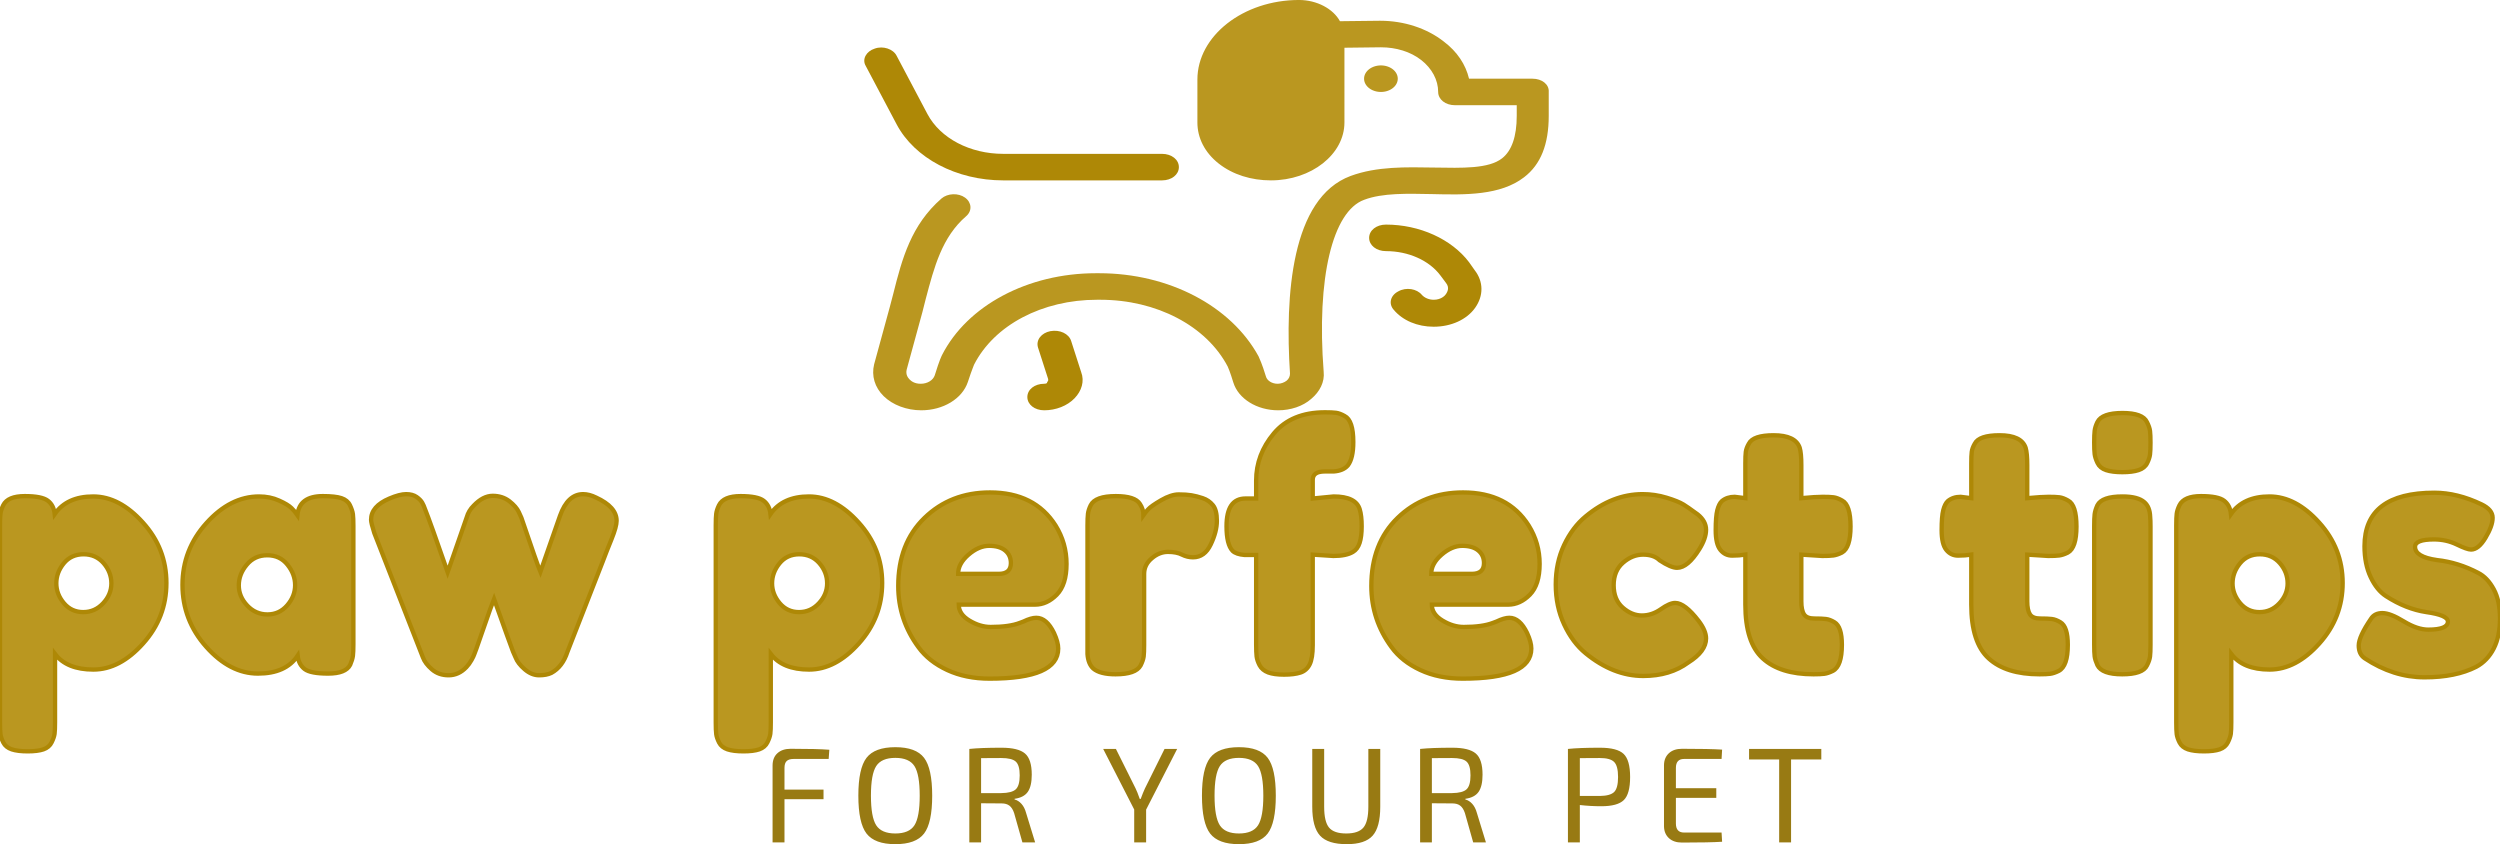 <svg viewBox="9.646 153.892 577.302 194.937" xmlns="http://www.w3.org/2000/svg">
  <path text="FOR YOUR PET" fill="#987a13" space="preserve" text-anchor="middle" offset="0.5" font-scale="contain" font-size="48" font-family="Exo 2" data-fl-textpath="" font-weight="400" font-style="normal" letter-spacing="6" data-uid="o_fa5cc2aha_8" d="M 201.157 327.025 L 201.001 329.15 L 192.899 329.15 C 192.168 329.15 191.636 329.313 191.302 329.639 C 190.967 329.961 190.8 330.486 190.8 331.216 L 190.8 336.223 L 199.815 336.223 L 199.815 338.445 L 190.8 338.445 L 190.8 348.425 L 188.049 348.425 L 188.049 330.682 C 188.049 329.452 188.425 328.498 189.177 327.82 C 189.928 327.142 190.939 326.803 192.208 326.803 C 196.318 326.803 199.302 326.877 201.157 327.025 Z M 209.746 328.883 C 211.011 327.249 213.227 326.432 216.395 326.432 C 219.567 326.432 221.779 327.249 223.03 328.883 C 224.282 330.521 224.908 333.437 224.908 337.631 C 224.908 341.824 224.282 344.74 223.03 346.378 C 221.779 348.012 219.567 348.829 216.395 348.829 C 213.227 348.829 211.011 348.012 209.746 346.378 C 208.486 344.74 207.856 341.824 207.856 337.631 C 207.856 333.437 208.486 330.521 209.746 328.883 Z M 220.808 330.793 C 219.995 329.533 218.524 328.902 216.395 328.902 C 214.27 328.902 212.799 329.533 211.982 330.793 C 211.169 332.057 210.763 334.337 210.763 337.631 C 210.763 340.924 211.169 343.204 211.982 344.468 C 212.799 345.729 214.27 346.359 216.395 346.359 C 218.524 346.359 219.995 345.729 220.808 344.468 C 221.62 343.204 222.027 340.924 222.027 337.631 C 222.027 334.337 221.62 332.057 220.808 330.793 Z M 246.59 341.607 L 248.683 348.425 L 245.743 348.425 L 243.833 341.665 C 243.564 340.853 243.199 340.275 242.738 339.932 C 242.282 339.588 241.689 339.417 240.959 339.417 C 240.229 339.417 239.336 339.41 238.28 339.397 C 237.228 339.388 236.535 339.384 236.2 339.384 L 236.2 348.425 L 233.482 348.425 L 233.482 326.836 C 235.233 326.649 237.715 326.556 240.926 326.556 C 243.49 326.556 245.293 326.999 246.336 327.886 C 247.379 328.772 247.901 330.404 247.901 332.781 C 247.901 334.554 247.594 335.879 246.982 336.757 C 246.365 337.631 245.348 338.161 243.931 338.348 L 243.931 338.504 C 244.513 338.652 245.046 338.991 245.528 339.521 C 246.006 340.055 246.36 340.751 246.59 341.607 Z M 236.2 328.961 L 236.2 337.037 L 240.861 337.037 C 242.49 337.016 243.607 336.722 244.211 336.157 C 244.815 335.597 245.117 334.523 245.117 332.937 C 245.117 331.373 244.815 330.315 244.211 329.763 C 243.607 329.211 242.49 328.935 240.861 328.935 C 238.566 328.935 237.013 328.944 236.2 328.961 Z M 281.478 326.836 L 274.308 340.851 L 274.308 348.425 L 271.557 348.425 L 271.557 340.825 L 264.394 326.836 L 267.333 326.836 L 271.87 335.942 C 272.122 336.442 272.446 337.255 272.841 338.38 L 273.056 338.38 C 273.391 337.463 273.715 336.661 274.028 335.975 L 278.564 326.836 L 281.478 326.836 Z M 289.093 328.883 C 290.358 327.249 292.574 326.432 295.742 326.432 C 298.914 326.432 301.126 327.249 302.377 328.883 C 303.629 330.521 304.255 333.437 304.255 337.631 C 304.255 341.824 303.629 344.74 302.377 346.378 C 301.126 348.012 298.914 348.829 295.742 348.829 C 292.574 348.829 290.358 348.012 289.093 346.378 C 287.833 344.74 287.203 341.824 287.203 337.631 C 287.203 333.437 287.833 330.521 289.093 328.883 Z M 300.155 330.793 C 299.342 329.533 297.871 328.902 295.742 328.902 C 293.617 328.902 292.146 329.533 291.329 330.793 C 290.516 332.057 290.11 334.337 290.11 337.631 C 290.11 340.924 290.516 343.204 291.329 344.468 C 292.146 345.729 293.617 346.359 295.742 346.359 C 297.871 346.359 299.342 345.729 300.155 344.468 C 300.967 343.204 301.374 340.924 301.374 337.631 C 301.374 334.337 300.967 332.057 300.155 330.793 Z M 325.625 326.836 L 328.375 326.836 L 328.375 340.166 C 328.375 343.317 327.791 345.548 326.622 346.861 C 325.457 348.173 323.467 348.829 320.651 348.829 C 317.731 348.829 315.671 348.173 314.472 346.861 C 313.272 345.548 312.673 343.317 312.673 340.166 L 312.673 326.836 L 315.423 326.836 L 315.423 340.166 C 315.423 342.482 315.799 344.092 316.551 344.996 C 317.303 345.905 318.626 346.359 320.521 346.359 C 322.398 346.359 323.719 345.905 324.484 344.996 C 325.244 344.092 325.625 342.482 325.625 340.166 L 325.625 326.836 Z M 350.687 341.607 L 352.779 348.425 L 349.839 348.425 L 347.929 341.665 C 347.66 340.853 347.295 340.275 346.834 339.932 C 346.378 339.588 345.785 339.417 345.055 339.417 C 344.325 339.417 343.432 339.41 342.376 339.397 C 341.324 339.388 340.631 339.384 340.296 339.384 L 340.296 348.425 L 337.578 348.425 L 337.578 326.836 C 339.329 326.649 341.811 326.556 345.022 326.556 C 347.586 326.556 349.389 326.999 350.432 327.886 C 351.475 328.772 351.997 330.404 351.997 332.781 C 351.997 334.554 351.69 335.879 351.078 336.757 C 350.461 337.631 349.444 338.161 348.027 338.348 L 348.027 338.504 C 348.609 338.652 349.142 338.991 349.624 339.521 C 350.102 340.055 350.456 340.751 350.687 341.607 Z M 340.296 328.961 L 340.296 337.037 L 344.957 337.037 C 346.587 337.016 347.703 336.722 348.307 336.157 C 348.911 335.597 349.213 334.523 349.213 332.937 C 349.213 331.373 348.911 330.315 348.307 329.763 C 347.703 329.211 346.587 328.935 344.957 328.935 C 342.662 328.935 341.109 328.944 340.296 328.961 Z M 374.464 348.425 L 371.714 348.425 L 371.714 326.836 C 373.465 326.649 375.935 326.556 379.125 326.556 C 381.754 326.556 383.568 327.029 384.568 327.977 C 385.572 328.928 386.074 330.708 386.074 333.315 C 386.074 335.923 385.589 337.7 384.62 338.647 C 383.647 339.595 381.919 340.068 379.438 340.068 C 377.73 340.068 376.072 339.975 374.464 339.788 L 374.464 348.425 Z M 374.464 328.961 L 374.464 337.696 L 379.092 337.696 C 380.7 337.674 381.802 337.365 382.397 336.77 C 382.993 336.175 383.29 335.023 383.29 333.315 C 383.29 331.603 382.986 330.445 382.378 329.841 C 381.774 329.237 380.679 328.935 379.092 328.935 C 376.82 328.935 375.277 328.944 374.464 328.961 Z M 398.524 346.144 L 407.193 346.144 L 407.317 348.269 C 405.396 348.395 402.309 348.458 398.054 348.458 C 396.781 348.458 395.775 348.119 395.036 347.441 C 394.298 346.763 393.917 345.85 393.896 344.703 L 393.896 330.558 C 393.917 329.411 394.298 328.498 395.036 327.82 C 395.775 327.142 396.781 326.803 398.054 326.803 C 402.309 326.803 405.396 326.867 407.317 326.993 L 407.193 329.15 L 398.524 329.15 C 397.272 329.15 396.646 329.839 396.646 331.216 L 396.646 335.91 L 405.974 335.91 L 405.974 338.132 L 396.646 338.132 L 396.646 344.045 C 396.646 345.444 397.272 346.144 398.524 346.144 Z M 430.223 326.836 L 430.223 329.274 L 423.241 329.274 L 423.241 348.425 L 420.491 348.425 L 420.491 329.274 L 413.542 329.274 L 413.542 326.836 L 430.223 326.836 Z"/>
  <g transform="matrix(1.296, 0, 0, 1.021, 202.817, 118.97)" fill="#ba9720" data-uid="o_fa5cc2aha_9">
    <path d="M10.7 62.3C13.9 70 21.4 75 29.7 75H58c1.7 0 3-1.3 3-3s-1.3-3-3-3H29.7c-5.9 0-11.2-3.5-13.5-9l-5.5-13.2c-.6-1.5-2.4-2.3-3.9-1.6-1.5.6-2.3 2.4-1.6 3.9L10.7 62.3zM112.7 93.5c-3.1-5.2-8.8-8.5-14.8-8.5-1.7 0-3 1.3-3 3s1.3 3 3 3c4 0 7.7 2.1 9.7 5.5l1 1.7c.7 1.1.2 2.1 0 2.5-.2.4-.9 1.3-2.2 1.3-.8 0-1.6-.4-2.1-1.1-.9-1.4-2.8-1.8-4.2-.8-1.4.9-1.8 2.8-.8 4.2 1.6 2.4 4.2 3.8 7.1 3.8 3.1 0 5.9-1.6 7.4-4.3 1.5-2.7 1.5-5.9-.1-8.5L112.7 93.5zM37 121c-1.7 0-3 1.3-3 3s1.3 3 3 3c2.1 0 4.1-1 5.4-2.7s1.8-3.9 1.2-5.9l-1.8-7.1c-.4-1.6-2-2.6-3.7-2.2-1.6.4-2.6 2-2.2 3.7l1.8 7.1c.1.4-.1.6-.2.8C37.6 120.8 37.4 121 37 121z" transform="matrix(1, 0, 0, 1, 0, 0)" fill="rgba(174, 136, 6, 1)" data-uid="o_fa5cc2aha_10"/>
    <path d="M124 52h-11.3c-0.6-3.2-2.1-6.1-4.5-8.4c-3-3-7.1-4.7-11.3-4.7c-0.1 0-0.1 0-0.2 0L89.7 39c-1.2-2.8-4.1-4.8-7.3-4.8 c-9.9 0-18.1 8.1-18.1 18l0 9.7c0 3.5 1.3 6.8 3.8 9.3c2.5 2.5 5.8 3.8 9.3 3.8c0 0 0 0 0 0c7.2 0 13.1-5.9 13.1-13.1V45l6.5-0.1 c2.7 0 5.3 1 7.2 2.9c1.9 1.9 3 4.5 3 7.2c0 1.7 1.3 3 3 3h11c0 0.6 0 1.2 0 1.9v0.5c0 4.7-0.9 7.9-2.6 9.6 c-2.4 2.4-7.1 2.2-12.1 2.1c-5-0.1-10.2-0.3-14.9 1.9c-10.6 5-11.7 27.1-10.8 44.7c0 0.6-0.2 1.2-0.6 1.6c-0.4 0.4-1 0.7-1.6 0.7 c-1 0-1.9-0.7-2.1-1.7c-0.7-2.9-1.1-3.9-1.3-4.5C70.3 103.4 59.2 96 46.8 96h-0.6c-12.1 0-22.9 7.3-27.4 18.5 c-0.1 0.3-0.4 0.9-1.3 4.6c-0.3 1.1-1.3 1.9-2.5 1.9c-1.1 0-1.7-0.6-2-1c-0.3-0.4-0.7-1.1-0.5-2.2l2.8-13c0.2-1 0.4-2 0.6-3 c1.5-7.2 2.9-14 7.2-18.7c1.1-1.2 1-3.1-0.2-4.2c-1.2-1.1-3.1-1-4.2 0.2c-5.4 6-7 13.5-8.6 21.6c-0.2 1-0.4 1.9-0.6 2.9l-2.8 13 c-0.5 2.6 0.1 5.2 1.7 7.2c1.6 2 4.1 3.2 6.7 3.2c3.9 0 7.3-2.6 8.3-6.4c0.8-3.1 1.1-3.8 1.1-3.9c3.6-9 12.2-14.7 21.9-14.7h0.6 c10 0 18.9 5.9 22.7 15.1c0.1 0.3 0.4 1.1 1 3.6c0.9 3.7 4.2 6.3 8 6.3c2.2 0 4.4-0.9 5.9-2.6c1.5-1.6 2.4-3.8 2.2-6.1 C85.5 97 88.4 82 94 79.4c3.3-1.6 7.8-1.4 12.1-1.3c6 0.2 12.2 0.3 16.4-3.8c3-2.9 4.4-7.5 4.4-13.9v-0.5c0-2.9 0-4.9 0-4.9 C127 53.3 125.7 52 124 52z" transform="matrix(1, 0, 0, 1, 0, 0)" fill="#ba9720" data-uid="o_fa5cc2aha_11"/>
    <path transform="matrix(1, 0, 0, 1, 0, 0)" fill="#ba9720" data-type="circle" data-cx="97" data-cy="52" data-r="3" d="M97 52m-3 0a3 3 0 1 0 6 0a3 3 0 1 0 -6 0" data-uid="o_fa5cc2aha_12"/>
  </g>
  <path text="paw perfect tips" fill="#ba9720" space="preserve" text-anchor="middle" offset="0.5" font-scale="contain" font-size="48" font-family="Fredoka One" font-weight="400" font-style="normal" data-fl-textpath="" stroke-width="1" stroke="#ae8806" data-uid="o_fa5cc2aha_7" d="M 9.646 320.755 L 9.646 275.17 C 9.646 273.978 9.682 273.094 9.754 272.52 C 9.826 271.945 10.038 271.295 10.389 270.568 C 11.081 269.159 12.741 268.454 15.375 268.454 C 17.996 268.454 19.767 268.806 20.686 269.511 C 21.604 270.216 22.135 271.246 22.28 272.601 C 24.158 269.891 27.121 268.535 31.167 268.535 C 35.203 268.535 39.027 270.541 42.64 274.552 C 46.262 278.553 48.074 283.21 48.074 288.522 C 48.074 293.835 46.279 298.491 42.686 302.492 C 39.095 306.503 35.264 308.509 31.198 308.509 C 27.131 308.509 24.184 307.311 22.357 304.915 L 22.357 320.69 C 22.357 321.882 22.321 322.766 22.249 323.341 C 22.167 323.915 21.939 324.577 21.567 325.325 C 21.196 326.084 20.567 326.62 19.679 326.935 C 18.791 327.238 17.577 327.39 16.04 327.39 C 14.501 327.39 13.274 327.238 12.356 326.935 C 11.436 326.62 10.792 326.1 10.42 325.373 C 10.048 324.636 9.826 323.986 9.754 323.422 C 9.682 322.847 9.646 321.958 9.646 320.755 Z M 24.353 284.001 C 23.22 285.4 22.652 286.934 22.652 288.603 C 22.652 290.262 23.234 291.786 24.4 293.173 C 25.568 294.55 27.053 295.239 28.861 295.239 C 30.667 295.239 32.199 294.561 33.458 293.206 C 34.728 291.851 35.363 290.316 35.363 288.603 C 35.363 286.88 34.769 285.329 33.582 283.952 C 32.385 282.575 30.837 281.887 28.938 281.887 C 27.027 281.887 25.499 282.592 24.353 284.001 Z M 78.323 272.829 C 78.612 269.912 80.568 268.454 84.189 268.454 C 86.119 268.454 87.554 268.611 88.494 268.926 C 89.434 269.24 90.089 269.788 90.46 270.568 C 90.833 271.349 91.059 272.037 91.141 272.633 C 91.215 273.23 91.251 274.13 91.251 275.333 L 91.251 302.654 C 91.251 303.847 91.215 304.741 91.141 305.338 C 91.059 305.945 90.848 306.639 90.507 307.419 C 89.816 308.764 88.118 309.436 85.413 309.436 C 82.709 309.436 80.902 309.089 79.994 308.395 C 79.075 307.69 78.539 306.66 78.383 305.305 C 76.557 308.059 73.501 309.436 69.218 309.436 C 64.924 309.436 60.946 307.381 57.28 303.272 C 53.617 299.163 51.784 294.388 51.784 288.945 C 51.784 283.513 53.631 278.754 57.327 274.666 C 61.012 270.579 65.058 268.535 69.465 268.535 C 71.159 268.535 72.696 268.85 74.079 269.479 C 75.463 270.096 76.428 270.682 76.975 271.235 C 77.523 271.777 77.971 272.308 78.323 272.829 Z M 64.79 289.075 C 64.79 290.788 65.435 292.333 66.725 293.71 C 68.016 295.087 69.575 295.775 71.401 295.775 C 73.238 295.775 74.76 295.076 75.969 293.677 C 77.187 292.268 77.795 290.718 77.795 289.026 C 77.795 287.335 77.213 285.763 76.046 284.31 C 74.879 282.846 73.322 282.115 71.371 282.115 C 69.408 282.115 67.824 282.846 66.618 284.31 C 65.399 285.763 64.79 287.351 64.79 289.075 Z M 147.281 268.779 C 150.449 270.232 152.034 272.026 152.034 274.162 C 152.034 275.04 151.642 276.455 150.858 278.407 C 150.061 280.358 149.39 282.066 148.844 283.529 L 140.668 304.443 C 139.926 306.731 138.688 308.346 136.954 309.29 C 136.21 309.647 135.271 309.826 134.135 309.826 C 132.989 309.826 131.885 309.371 130.822 308.46 C 129.759 307.549 129.051 306.628 128.701 305.696 L 128.113 304.362 C 127.71 303.321 126.249 299.266 123.731 292.197 C 123.236 293.444 122.502 295.483 121.532 298.312 C 120.562 301.153 119.942 302.925 119.674 303.63 C 119.407 304.335 119.231 304.801 119.148 305.029 C 119.075 305.267 118.869 305.696 118.528 306.314 C 118.178 306.942 117.78 307.49 117.337 307.956 C 116.149 309.203 114.786 309.826 113.249 309.826 C 111.71 309.826 110.421 309.371 109.379 308.46 C 108.335 307.549 107.644 306.628 107.303 305.696 L 96.079 276.976 C 95.582 275.414 95.335 274.395 95.335 273.918 C 95.335 271.837 96.748 270.199 99.577 269.007 C 101.156 268.335 102.441 267.999 103.433 267.999 C 104.423 267.999 105.228 268.215 105.847 268.649 C 106.467 269.094 106.9 269.538 107.147 269.983 C 107.396 270.427 107.598 270.883 107.752 271.349 C 108.588 273.43 110.343 278.32 113.016 286.018 L 117.414 273.382 C 117.703 272.341 118.244 271.43 119.039 270.649 C 120.474 269.142 121.934 268.389 123.421 268.389 C 124.907 268.389 126.186 268.801 127.261 269.625 C 128.325 270.46 129.051 271.295 129.444 272.129 L 130.048 273.463 C 132.525 280.749 133.985 284.912 134.43 285.953 L 138.966 272.991 C 140.153 269.663 141.933 267.999 144.308 267.999 C 145.247 267.999 146.238 268.259 147.281 268.779 Z M 174.929 320.755 L 174.929 275.17 C 174.929 273.978 174.965 273.094 175.039 272.52 C 175.111 271.945 175.322 271.295 175.673 270.568 C 176.364 269.159 178.027 268.454 180.658 268.454 C 183.28 268.454 185.05 268.806 185.969 269.511 C 186.888 270.216 187.42 271.246 187.564 272.601 C 189.443 269.891 192.405 268.535 196.451 268.535 C 200.487 268.535 204.311 270.541 207.925 274.552 C 211.548 278.553 213.359 283.21 213.359 288.522 C 213.359 293.835 211.562 298.491 207.971 302.492 C 204.378 306.503 200.549 308.509 196.482 308.509 C 192.416 308.509 189.468 307.311 187.641 304.915 L 187.641 320.69 C 187.641 321.882 187.605 322.766 187.533 323.341 C 187.451 323.915 187.223 324.577 186.852 325.325 C 186.48 326.084 185.85 326.62 184.963 326.935 C 184.075 327.238 182.863 327.39 181.324 327.39 C 179.786 327.39 178.558 327.238 177.639 326.935 C 176.721 326.62 176.075 326.1 175.704 325.373 C 175.333 324.636 175.111 323.986 175.039 323.422 C 174.965 322.847 174.929 321.958 174.929 320.755 Z M 189.639 284.001 C 188.504 285.4 187.935 286.934 187.935 288.603 C 187.935 290.262 188.52 291.786 189.686 293.173 C 190.852 294.55 192.338 295.239 194.144 295.239 C 195.951 295.239 197.484 294.561 198.743 293.206 C 200.013 291.851 200.648 290.316 200.648 288.603 C 200.648 286.88 200.054 285.329 198.867 283.952 C 197.669 282.575 196.121 281.887 194.222 281.887 C 192.313 281.887 190.785 282.592 189.639 284.001 Z M 255.93 284.115 C 255.93 287.313 255.177 289.682 253.67 291.222 C 252.163 292.75 250.492 293.515 248.654 293.515 L 231.035 293.515 C 231.035 294.978 231.855 296.204 233.496 297.19 C 235.126 298.177 236.764 298.67 238.405 298.67 C 241.273 298.67 243.524 298.356 245.154 297.727 L 245.975 297.418 C 247.163 296.843 248.153 296.556 248.948 296.556 C 250.537 296.556 251.9 297.727 253.036 300.069 C 253.686 301.478 254.011 302.676 254.011 303.663 C 254.011 308.292 248.731 310.607 238.172 310.607 C 234.508 310.607 231.25 309.946 228.401 308.623 C 225.554 307.3 223.335 305.544 221.744 303.354 C 218.627 299.136 217.068 294.425 217.068 289.221 C 217.068 282.662 219.086 277.42 223.123 273.495 C 227.159 269.571 232.201 267.608 238.249 267.608 C 245.134 267.608 250.187 270.156 253.407 275.252 C 255.089 277.962 255.93 280.917 255.93 284.115 Z M 230.895 286.408 L 240.261 286.408 C 242.141 286.408 243.08 285.579 243.08 283.92 C 243.08 282.716 242.647 281.751 241.779 281.025 C 240.912 280.299 239.673 279.935 238.064 279.935 C 236.453 279.935 234.854 280.624 233.264 282.001 C 231.685 283.378 230.895 284.847 230.895 286.408 Z M 287.368 268.926 C 288.316 269.24 289.102 269.777 289.721 270.536 C 290.34 271.284 290.65 272.493 290.65 274.162 C 290.65 275.821 290.175 277.642 289.226 279.626 C 288.286 281.6 286.924 282.586 285.138 282.586 C 284.25 282.586 283.399 282.38 282.582 281.968 C 281.768 281.545 280.69 281.334 279.347 281.334 C 278.005 281.334 276.757 281.833 275.6 282.83 C 274.434 283.817 273.851 285.009 273.851 286.408 L 273.851 302.801 C 273.851 304.004 273.815 304.904 273.743 305.5 C 273.661 306.097 273.422 306.785 273.031 307.566 C 272.287 308.921 270.357 309.599 267.24 309.599 C 264.856 309.599 263.141 309.154 262.099 308.265 C 261.315 307.539 260.87 306.422 260.768 304.915 C 260.768 304.395 260.768 303.641 260.768 302.654 L 260.768 275.252 C 260.768 274.059 260.804 273.159 260.876 272.552 C 260.948 271.956 261.159 271.295 261.511 270.568 C 262.203 269.159 264.133 268.454 267.302 268.454 C 270.274 268.454 272.133 269.056 272.875 270.259 C 273.422 271.094 273.697 271.95 273.697 272.829 C 273.944 272.471 274.305 272.032 274.78 271.511 C 275.245 270.991 276.245 270.286 277.784 269.397 C 279.321 268.508 280.673 268.064 281.839 268.064 C 283.007 268.064 283.981 268.129 284.766 268.259 C 285.562 268.389 286.428 268.611 287.368 268.926 Z M 312.784 269.007 L 317.616 268.535 C 321.042 268.535 323.051 269.527 323.638 271.511 C 323.937 272.498 324.087 273.799 324.087 275.414 C 324.087 277.019 323.928 278.304 323.607 279.269 C 323.287 280.234 322.776 280.922 322.075 281.334 C 321.042 281.963 319.535 282.277 317.553 282.277 L 312.784 281.968 L 312.784 302.882 C 312.784 304.866 312.552 306.335 312.088 307.289 C 311.612 308.254 310.895 308.894 309.935 309.208 C 308.965 309.523 307.712 309.68 306.173 309.68 C 304.636 309.68 303.412 309.512 302.503 309.176 C 301.585 308.829 300.925 308.281 300.521 307.533 C 300.13 306.774 299.897 306.086 299.826 305.468 C 299.753 304.839 299.716 303.928 299.716 302.736 L 299.716 282.05 L 297.038 282.05 C 295.748 281.941 294.828 281.627 294.283 281.106 C 293.343 280.12 292.874 278.222 292.874 275.414 C 292.874 271.143 294.333 269.007 297.255 269.007 L 299.716 269.007 L 299.716 264.876 C 299.716 260.865 301.079 257.233 303.804 253.98 C 306.53 250.728 310.467 249.101 315.618 249.101 C 316.753 249.101 317.605 249.139 318.172 249.215 C 318.75 249.291 319.411 249.54 320.154 249.963 C 321.485 250.635 322.152 252.636 322.152 255.964 C 322.152 258.469 321.734 260.268 320.897 261.363 C 320.195 262.187 319.101 262.654 317.616 262.762 C 317.171 262.762 316.481 262.762 315.541 262.762 C 313.703 262.762 312.784 263.413 312.784 264.714 L 312.784 269.007 Z M 365.179 284.115 C 365.179 287.313 364.426 289.682 362.919 291.222 C 361.411 292.75 359.74 293.515 357.902 293.515 L 340.282 293.515 C 340.282 294.978 341.103 296.204 342.744 297.19 C 344.375 298.177 346.011 298.67 347.652 298.67 C 350.522 298.67 352.771 298.356 354.403 297.727 L 355.223 297.418 C 356.41 296.843 357.402 296.556 358.196 296.556 C 359.786 296.556 361.149 297.727 362.284 300.069 C 362.933 301.478 363.258 302.676 363.258 303.663 C 363.258 308.292 357.98 310.607 347.421 310.607 C 343.756 310.607 340.499 309.946 337.65 308.623 C 334.801 307.3 332.582 305.544 330.993 303.354 C 327.875 299.136 326.317 294.425 326.317 289.221 C 326.317 282.662 328.335 277.42 332.371 273.495 C 336.406 269.571 341.448 267.608 347.498 267.608 C 354.382 267.608 359.434 270.156 362.656 275.252 C 364.338 277.962 365.179 280.917 365.179 284.115 Z M 340.144 286.408 L 349.51 286.408 C 351.39 286.408 352.328 285.579 352.328 283.92 C 352.328 282.716 351.894 281.751 351.028 281.025 C 350.161 280.299 348.922 279.935 347.311 279.935 C 345.701 279.935 344.101 280.624 342.512 282.001 C 340.933 283.378 340.144 284.847 340.144 286.408 Z M 382.278 289.026 C 382.278 291.238 382.969 292.956 384.354 294.182 C 385.747 295.407 387.223 296.019 388.782 296.019 C 390.339 296.019 391.801 295.537 393.162 294.572 C 394.525 293.607 395.63 293.124 396.477 293.124 C 397.962 293.124 399.77 294.507 401.895 297.271 C 403.041 298.778 403.613 300.128 403.613 301.321 C 403.613 303.305 402.252 305.153 399.526 306.866 C 396.697 308.948 393.23 309.989 389.121 309.989 C 384.508 309.989 380.069 308.243 375.807 304.752 C 373.783 303.093 372.127 300.871 370.836 298.085 C 369.546 295.298 368.902 292.23 368.902 288.88 C 368.902 285.519 369.546 282.472 370.836 279.74 C 372.127 277.008 373.783 274.807 375.807 273.138 C 379.925 269.712 384.312 267.999 388.967 267.999 C 390.845 267.999 392.678 268.27 394.464 268.812 C 396.249 269.354 397.565 269.885 398.412 270.405 L 399.589 271.186 C 400.487 271.815 401.184 272.314 401.679 272.682 C 402.969 273.723 403.613 274.905 403.613 276.228 C 403.613 277.55 403.093 279.046 402.05 280.716 C 400.265 283.578 398.556 285.009 396.925 285.009 C 395.976 285.009 394.634 284.435 392.9 283.286 C 392.012 282.407 390.737 281.968 389.074 281.968 C 387.413 281.968 385.866 282.592 384.431 283.838 C 382.996 285.085 382.278 286.815 382.278 289.026 Z M 430.44 282.277 L 425.61 281.968 L 425.61 292.734 C 425.61 294.144 425.821 295.157 426.244 295.775 C 426.657 296.404 427.446 296.719 428.612 296.719 C 429.779 296.719 430.671 296.756 431.292 296.832 C 431.911 296.908 432.565 297.158 433.258 297.58 C 434.404 298.253 434.976 299.993 434.976 302.801 C 434.976 306.086 434.28 308.092 432.887 308.818 C 432.142 309.187 431.488 309.409 430.92 309.485 C 430.352 309.561 429.522 309.599 428.427 309.599 C 423.277 309.599 419.365 308.373 416.692 305.923 C 414.017 303.484 412.681 299.348 412.681 293.515 L 412.681 281.968 C 411.731 282.12 410.714 282.196 409.63 282.196 C 408.536 282.196 407.634 281.757 406.922 280.879 C 406.199 279.99 405.837 278.477 405.837 276.341 C 405.837 274.206 405.961 272.661 406.208 271.707 C 406.457 270.742 406.802 270.048 407.246 269.625 C 408.041 268.953 409.033 268.617 410.218 268.617 L 412.681 268.926 L 412.681 260.892 C 412.681 259.688 412.717 258.805 412.789 258.241 C 412.861 257.666 413.094 257.038 413.486 256.355 C 414.136 255.054 416.046 254.403 419.215 254.403 C 422.58 254.403 424.587 255.368 425.238 257.298 C 425.486 258.133 425.61 259.461 425.61 261.282 L 425.61 268.926 C 427.788 268.72 429.433 268.617 430.548 268.617 C 431.663 268.617 432.505 268.655 433.073 268.73 C 433.64 268.806 434.296 269.056 435.039 269.479 C 436.328 270.151 436.973 272.151 436.973 275.479 C 436.973 278.765 436.308 280.77 434.976 281.497 C 434.233 281.865 433.573 282.088 432.994 282.163 C 432.427 282.239 431.575 282.277 430.44 282.277 Z M 482.612 282.277 L 477.78 281.968 L 477.78 292.734 C 477.78 294.144 477.993 295.157 478.415 295.775 C 478.829 296.404 479.618 296.719 480.785 296.719 C 481.95 296.719 482.844 296.756 483.463 296.832 C 484.083 296.908 484.738 297.158 485.429 297.58 C 486.575 298.253 487.148 299.993 487.148 302.801 C 487.148 306.086 486.452 308.092 485.058 308.818 C 484.314 309.187 483.659 309.409 483.091 309.485 C 482.523 309.561 481.693 309.599 480.599 309.599 C 475.448 309.599 471.536 308.373 468.862 305.923 C 466.19 303.484 464.853 299.348 464.853 293.515 L 464.853 281.968 C 463.902 282.12 462.886 282.196 461.802 282.196 C 460.708 282.196 459.804 281.757 459.092 280.879 C 458.371 279.99 458.009 278.477 458.009 276.341 C 458.009 274.206 458.133 272.661 458.381 271.707 C 458.628 270.742 458.974 270.048 459.418 269.625 C 460.213 268.953 461.204 268.617 462.391 268.617 L 464.853 268.926 L 464.853 260.892 C 464.853 259.688 464.889 258.805 464.961 258.241 C 465.033 257.666 465.265 257.038 465.657 256.355 C 466.308 255.054 468.218 254.403 471.386 254.403 C 474.75 254.403 476.759 255.368 477.409 257.298 C 477.656 258.133 477.78 259.461 477.78 261.282 L 477.78 268.926 C 479.959 268.72 481.606 268.617 482.719 268.617 C 483.835 268.617 484.676 268.655 485.243 268.73 C 485.811 268.806 486.466 269.056 487.21 269.479 C 488.501 270.151 489.146 272.151 489.146 275.479 C 489.146 278.765 488.479 280.77 487.148 281.497 C 486.405 281.865 485.744 282.088 485.166 282.163 C 484.599 282.239 483.747 282.277 482.612 282.277 Z M 493.236 302.736 L 493.236 275.333 C 493.236 274.13 493.272 273.23 493.345 272.633 C 493.417 272.037 493.628 271.349 493.98 270.568 C 494.67 269.213 496.6 268.535 499.769 268.535 C 502.154 268.535 503.841 268.98 504.833 269.869 C 505.669 270.595 506.112 271.712 506.164 273.219 C 506.216 273.739 506.242 274.493 506.242 275.479 L 506.242 302.801 C 506.242 304.004 506.205 304.904 506.133 305.5 C 506.06 306.097 505.823 306.785 505.422 307.566 C 504.781 308.921 502.877 309.599 499.709 309.599 C 496.58 309.599 494.67 308.894 493.98 307.484 C 493.628 306.704 493.417 306.032 493.345 305.468 C 493.272 304.893 493.236 303.983 493.236 302.736 Z M 505.468 260.843 C 505.097 261.602 504.435 262.139 503.486 262.453 C 502.546 262.767 501.296 262.925 499.739 262.925 C 498.181 262.925 496.931 262.767 495.992 262.453 C 495.042 262.139 494.382 261.591 494.01 260.81 C 493.637 260.03 493.417 259.341 493.345 258.745 C 493.272 258.149 493.236 257.249 493.236 256.046 C 493.236 254.853 493.272 253.958 493.345 253.362 C 493.417 252.755 493.628 252.088 493.98 251.362 C 494.67 249.963 496.6 249.264 499.769 249.264 C 502.898 249.264 504.781 249.963 505.422 251.362 C 505.823 252.142 506.06 252.831 506.133 253.427 C 506.205 254.034 506.242 254.934 506.242 256.127 C 506.242 257.319 506.205 258.219 506.133 258.826 C 506.06 259.423 505.84 260.095 505.468 260.843 Z M 512.187 320.755 L 512.187 275.17 C 512.187 273.978 512.223 273.094 512.295 272.52 C 512.368 271.945 512.58 271.295 512.93 270.568 C 513.622 269.159 515.283 268.454 517.916 268.454 C 520.538 268.454 522.308 268.806 523.226 269.511 C 524.145 270.216 524.676 271.246 524.821 272.601 C 526.699 269.891 529.662 268.535 533.708 268.535 C 537.744 268.535 541.569 270.541 545.181 274.552 C 548.804 278.553 550.615 283.21 550.615 288.522 C 550.615 293.835 548.82 298.491 545.227 302.492 C 541.636 306.503 537.807 308.509 533.739 308.509 C 529.673 308.509 526.726 307.311 524.899 304.915 L 524.899 320.69 C 524.899 321.882 524.863 322.766 524.79 323.341 C 524.708 323.915 524.481 324.577 524.109 325.325 C 523.737 326.084 523.108 326.62 522.22 326.935 C 521.332 327.238 520.12 327.39 518.581 327.39 C 517.044 327.39 515.815 327.238 514.897 326.935 C 513.979 326.62 513.333 326.1 512.962 325.373 C 512.589 324.636 512.368 323.986 512.295 323.422 C 512.223 322.847 512.187 321.958 512.187 320.755 Z M 526.896 284.001 C 525.761 285.4 525.192 286.934 525.192 288.603 C 525.192 290.262 525.776 291.786 526.943 293.173 C 528.109 294.55 529.596 295.239 531.402 295.239 C 533.208 295.239 534.74 294.561 535.999 293.206 C 537.269 291.851 537.904 290.316 537.904 288.603 C 537.904 286.88 537.311 285.329 536.124 283.952 C 534.927 282.575 533.379 281.887 531.479 281.887 C 529.569 281.887 528.041 282.592 526.896 284.001 Z M 555.735 305.923 C 554.795 305.305 554.326 304.319 554.326 302.963 C 554.326 301.608 555.265 299.554 557.143 296.8 C 557.691 295.911 558.573 295.466 559.791 295.466 C 560.999 295.466 562.644 296.106 564.73 297.385 C 566.816 298.654 568.699 299.288 570.382 299.288 C 573.406 299.288 574.918 298.665 574.918 297.418 C 574.918 296.431 573.257 295.705 569.932 295.239 C 566.816 294.772 563.719 293.547 560.643 291.563 C 559.208 290.631 558.02 289.162 557.082 287.156 C 556.132 285.15 555.658 282.771 555.658 280.017 C 555.658 271.788 561.036 267.673 571.79 267.673 C 575.31 267.673 578.929 268.562 582.643 270.34 C 584.378 271.164 585.246 272.205 585.246 273.463 C 585.246 274.71 584.699 276.244 583.604 278.065 C 582.521 279.887 581.405 280.797 580.26 280.797 C 579.671 280.797 578.571 280.407 576.963 279.626 C 575.352 278.846 573.602 278.456 571.712 278.456 C 568.791 278.456 567.331 279.025 567.331 280.163 C 567.331 281.724 569.014 282.743 572.379 283.22 C 575.651 283.578 578.825 284.565 581.901 286.18 C 583.336 286.907 584.539 288.17 585.509 289.97 C 586.469 291.758 586.948 294.008 586.948 296.719 C 586.948 299.429 586.469 301.733 585.509 303.63 C 584.539 305.527 583.187 306.942 581.452 307.875 C 578.282 309.49 574.31 310.298 569.53 310.298 C 564.741 310.298 560.142 308.84 555.735 305.923 Z" style=""/>
</svg>